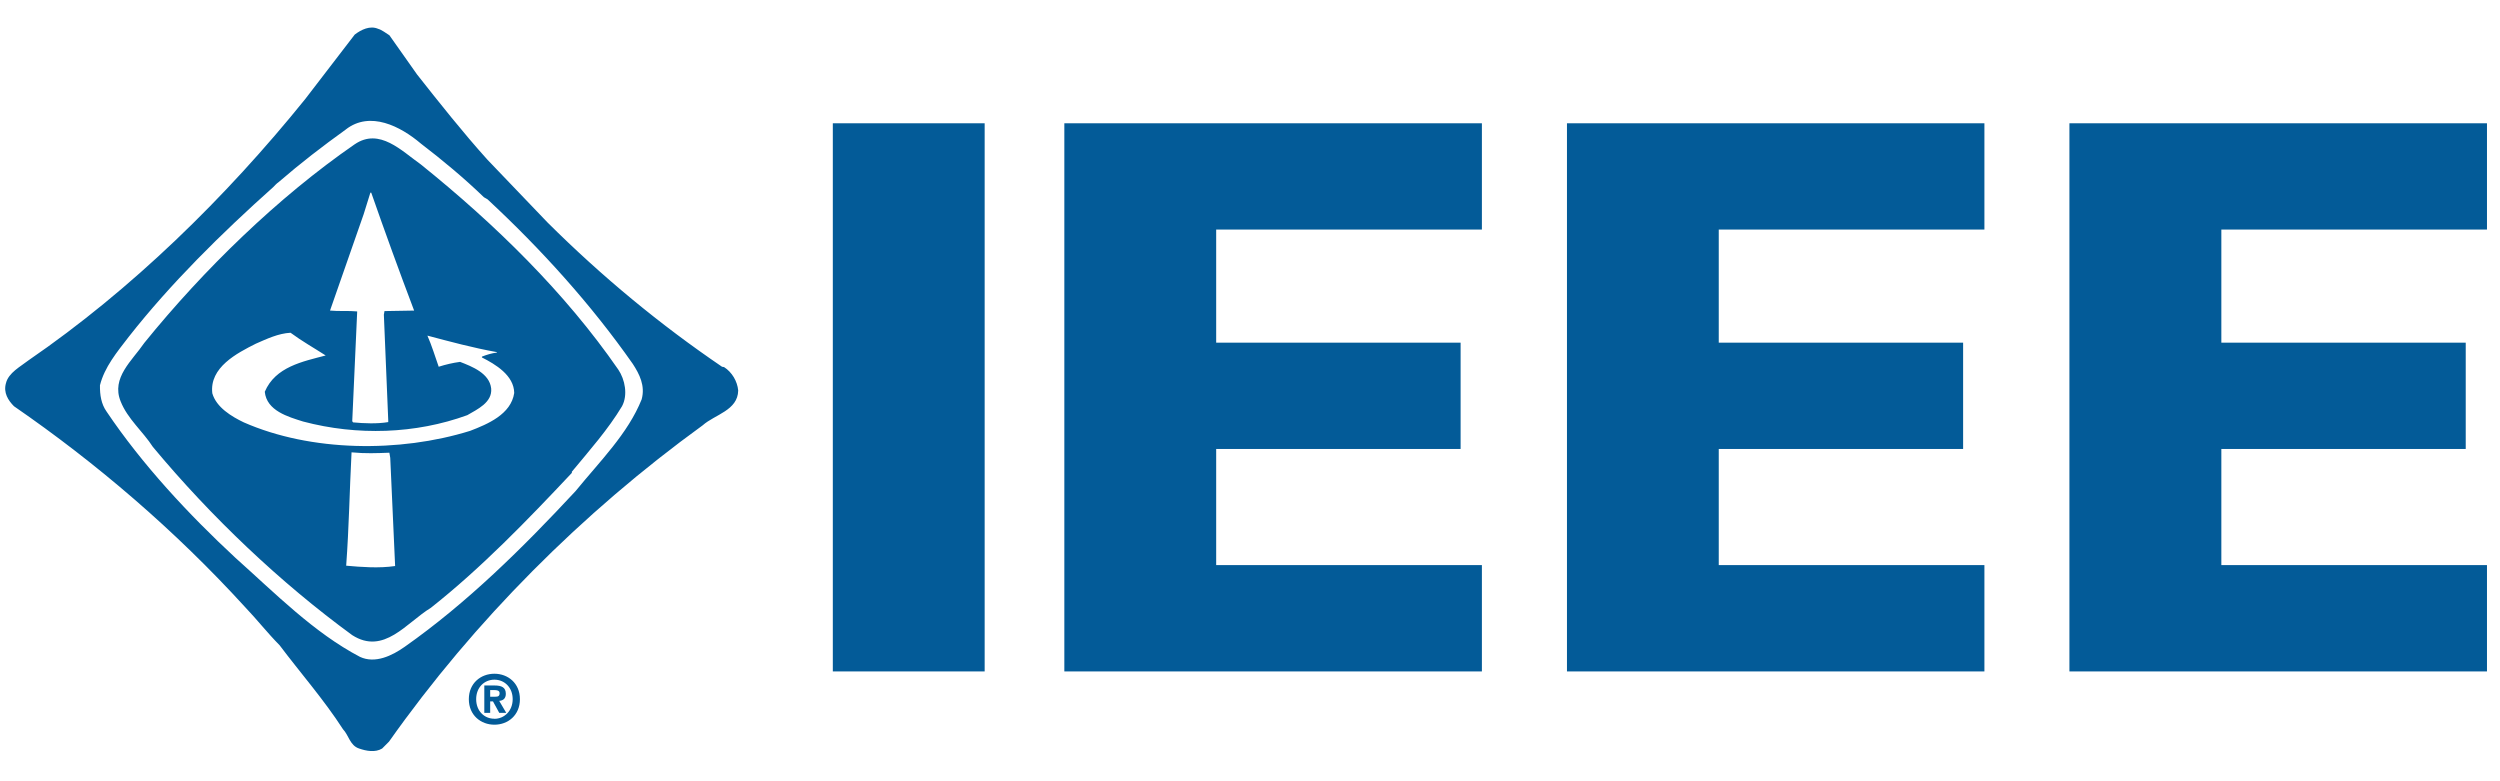 <?xml version="1.0" encoding="UTF-8"?> <svg xmlns="http://www.w3.org/2000/svg" xmlns:xlink="http://www.w3.org/1999/xlink" id="Ebene_2" data-name="Ebene 2" viewBox="0 0 1820 568.75"><defs><style> .cls-1 { fill: none; } .cls-2, .cls-3 { fill: #035b98; } .cls-4 { clip-path: url(#clippath-1); } .cls-3 { fill-rule: evenodd; } .cls-5 { clip-path: url(#clippath); } </style><clipPath id="clippath"><rect class="cls-1" y="0" width="1820" height="568.75"></rect></clipPath><clipPath id="clippath-1"><rect class="cls-1" y="0" width="1820" height="568.75"></rect></clipPath></defs><g id="Ebene_1-2" data-name="Ebene 1"><g class="cls-5"><rect class="cls-2" x="606.29" y="89.75" width="110.54" height="399.05"></rect><polygon class="cls-2" points="774.84 488.8 774.84 89.75 1078.82 89.75 1078.82 167.12 885.38 167.12 885.38 249.46 1063.32 249.46 1063.32 326.85 885.38 326.85 885.38 411.39 1078.82 411.39 1078.82 488.8 774.84 488.8"></polygon><polygon class="cls-2" points="1140.75 488.8 1140.75 89.75 1444.65 89.75 1444.65 167.12 1251.25 167.12 1251.25 249.46 1429.15 249.46 1429.15 326.85 1251.25 326.85 1251.25 411.39 1444.65 411.39 1444.65 488.8 1140.75 488.8"></polygon><polygon class="cls-2" points="1506.54 488.8 1506.54 89.75 1810.52 89.75 1810.52 167.12 1617.14 167.12 1617.14 249.46 1795.05 249.46 1795.05 326.85 1617.14 326.85 1617.14 411.39 1810.52 411.39 1810.52 488.8 1506.54 488.8"></polygon><g class="cls-4"><path class="cls-2" d="M251.77,94.24c17.62-13.72,39.79-2.33,54.62,10.28,15.53,11.87,31.7,25.32,45.9,39.07l2.58,1.48c39.31,36.47,75.81,77,105.81,119.86,4.86,7.46,9.16,15.91,6.45,25.81-10.01,25-30.32,44.93-48.1,66.76-38.44,41.38-78.99,81.42-124.39,113.36-9.19,6.5-21.57,12.49-32.57,7.34-33.42-17.49-61.6-46.14-90.84-72.25-33.92-31.46-67.97-68.07-93.68-106.38-3.82-5.38-4.89-12.01-4.78-19.09,3.31-13.23,12.36-24.12,20.94-35.26,30.38-38.71,67.59-75.43,105.16-108.97.87-.86,2.47-2.69,3.83-3.56,16.14-13.95,32.17-26.3,49.08-38.43M303.43,53.95l-19.95-28.27c-2.45-1.5-5.5-3.96-8.2-4.69-5.89-2.55-12.23.53-17.03,4.18l-36.11,47.02c-57.91,71.73-126.47,138.71-201.28,190.05-5.91,4.62-14.71,9.13-16.53,16.75-1.97,6.85,1.61,12.5,5.85,16.75,59.9,41.27,117.17,90.24,168.14,146.1,9.05,9.5,16.39,18.96,25.23,27.89,14.91,19.84,32.43,39.83,46.13,61.12,4.29,4.5,5.04,11.87,11.75,14.07,5.26,1.82,11.75,3.06,16.77,0l4.99-5.01c61.98-87.8,140.58-166.64,228.4-230.31,8.8-7.85,25.57-10.77,25.82-25.35-.63-6.72-4.54-13.34-10.31-17.02l-1.44-.23c-45.2-30.74-87.3-65.51-126.97-104.95l-43.84-45.79c-17.76-19.7-35.02-41.5-51.44-62.31M258.25,105.03c18.02-12.28,34.18,4.88,48.14,14.69,53.98,43.45,104.92,93.18,143.72,149.33,4.9,7.25,7.11,18.5,2.72,26.7-10.07,16.79-23.63,32.11-36.51,47.65v.85c-32.09,34.16-65.98,69.28-102.6,98.2-17.87,10.88-34.28,34.64-57.3,19.93-52.42-38.31-102.58-85.94-145.11-137.02-7.21-11.22-18.47-20.42-23.48-33.16-7-17.25,8.43-29.63,17.26-42.61,43.35-53.48,97.2-105.91,153.15-144.56M269.63,140.27l-4.88,15.67-24.49,70.15c6.14.63,13.73,0,19.75.63v.58l-3.58,79.35.61.84c7.84.76,17.62,1.16,25.6-.21v-1.25l-3.19-76.96.47-2.6,21.56-.37c-10.76-28.39-21.18-57.08-31.21-85.82h-.64ZM186.28,250.19c-13.73,6.89-33.94,17.29-31.72,36.13,2.94,10.28,14.08,16.93,22.9,21.16,48.72,21.45,113.38,22.19,164.82,6.17,12.7-4.89,29.74-11.99,32.07-27.55-.14-12.85-13.74-20.95-23.51-25.87v-.61c3.41-1.35,7.32-2.56,10.86-2.93v-.35c-17.23-3.08-33.86-7.59-50.55-12.01,3.22,7.32,5.54,15.05,8.22,22.66,5.01-1.6,10.16-2.82,15.56-3.55,8.8,3.42,21.4,8.32,22.64,19.32.98,10.28-10.28,15.3-17.39,19.48-37.72,13.73-80.17,15.07-119.52,4.63-10.86-3.43-26.55-7.82-27.9-21.66,7.72-18.22,27.67-22.01,44.33-26.43-8.56-5.52-17.27-10.4-25.57-16.54-8.96.49-17.16,4.42-25.23,7.94M255.93,329.31c-1.47,28.18-1.83,54.25-3.91,82.51,11.15,1.01,23.74,1.98,35.63.25l-3.55-78.75-.63-3.75c-9.06.35-17.62.71-27.55-.27"></path><path class="cls-3" d="M359.93,490.48c-9.85,0-18.62,6.82-18.62,18.52s8.77,18.58,18.62,18.58,18.57-6.85,18.57-18.58-8.78-18.52-18.57-18.52M359.93,523.29v-.06c-7.35.06-13.28-5.66-13.28-14.23s5.93-14.2,13.28-14.2,13.3,5.67,13.3,14.2-6.12,14.29-13.3,14.29M368.23,505.04c0-4.57-3.02-6.01-8.19-6.01h-7.46v19.96h4.27v-8.39h2.03l4.59,8.39h5.09l-5.14-8.76c2.69-.22,4.82-1.53,4.82-5.19M360.65,507.2h-3.8v-4.82h3.01c1.63,0,3.84.16,3.84,2.24,0,2.19-1.12,2.58-3.04,2.58"></path></g></g></g></svg> 